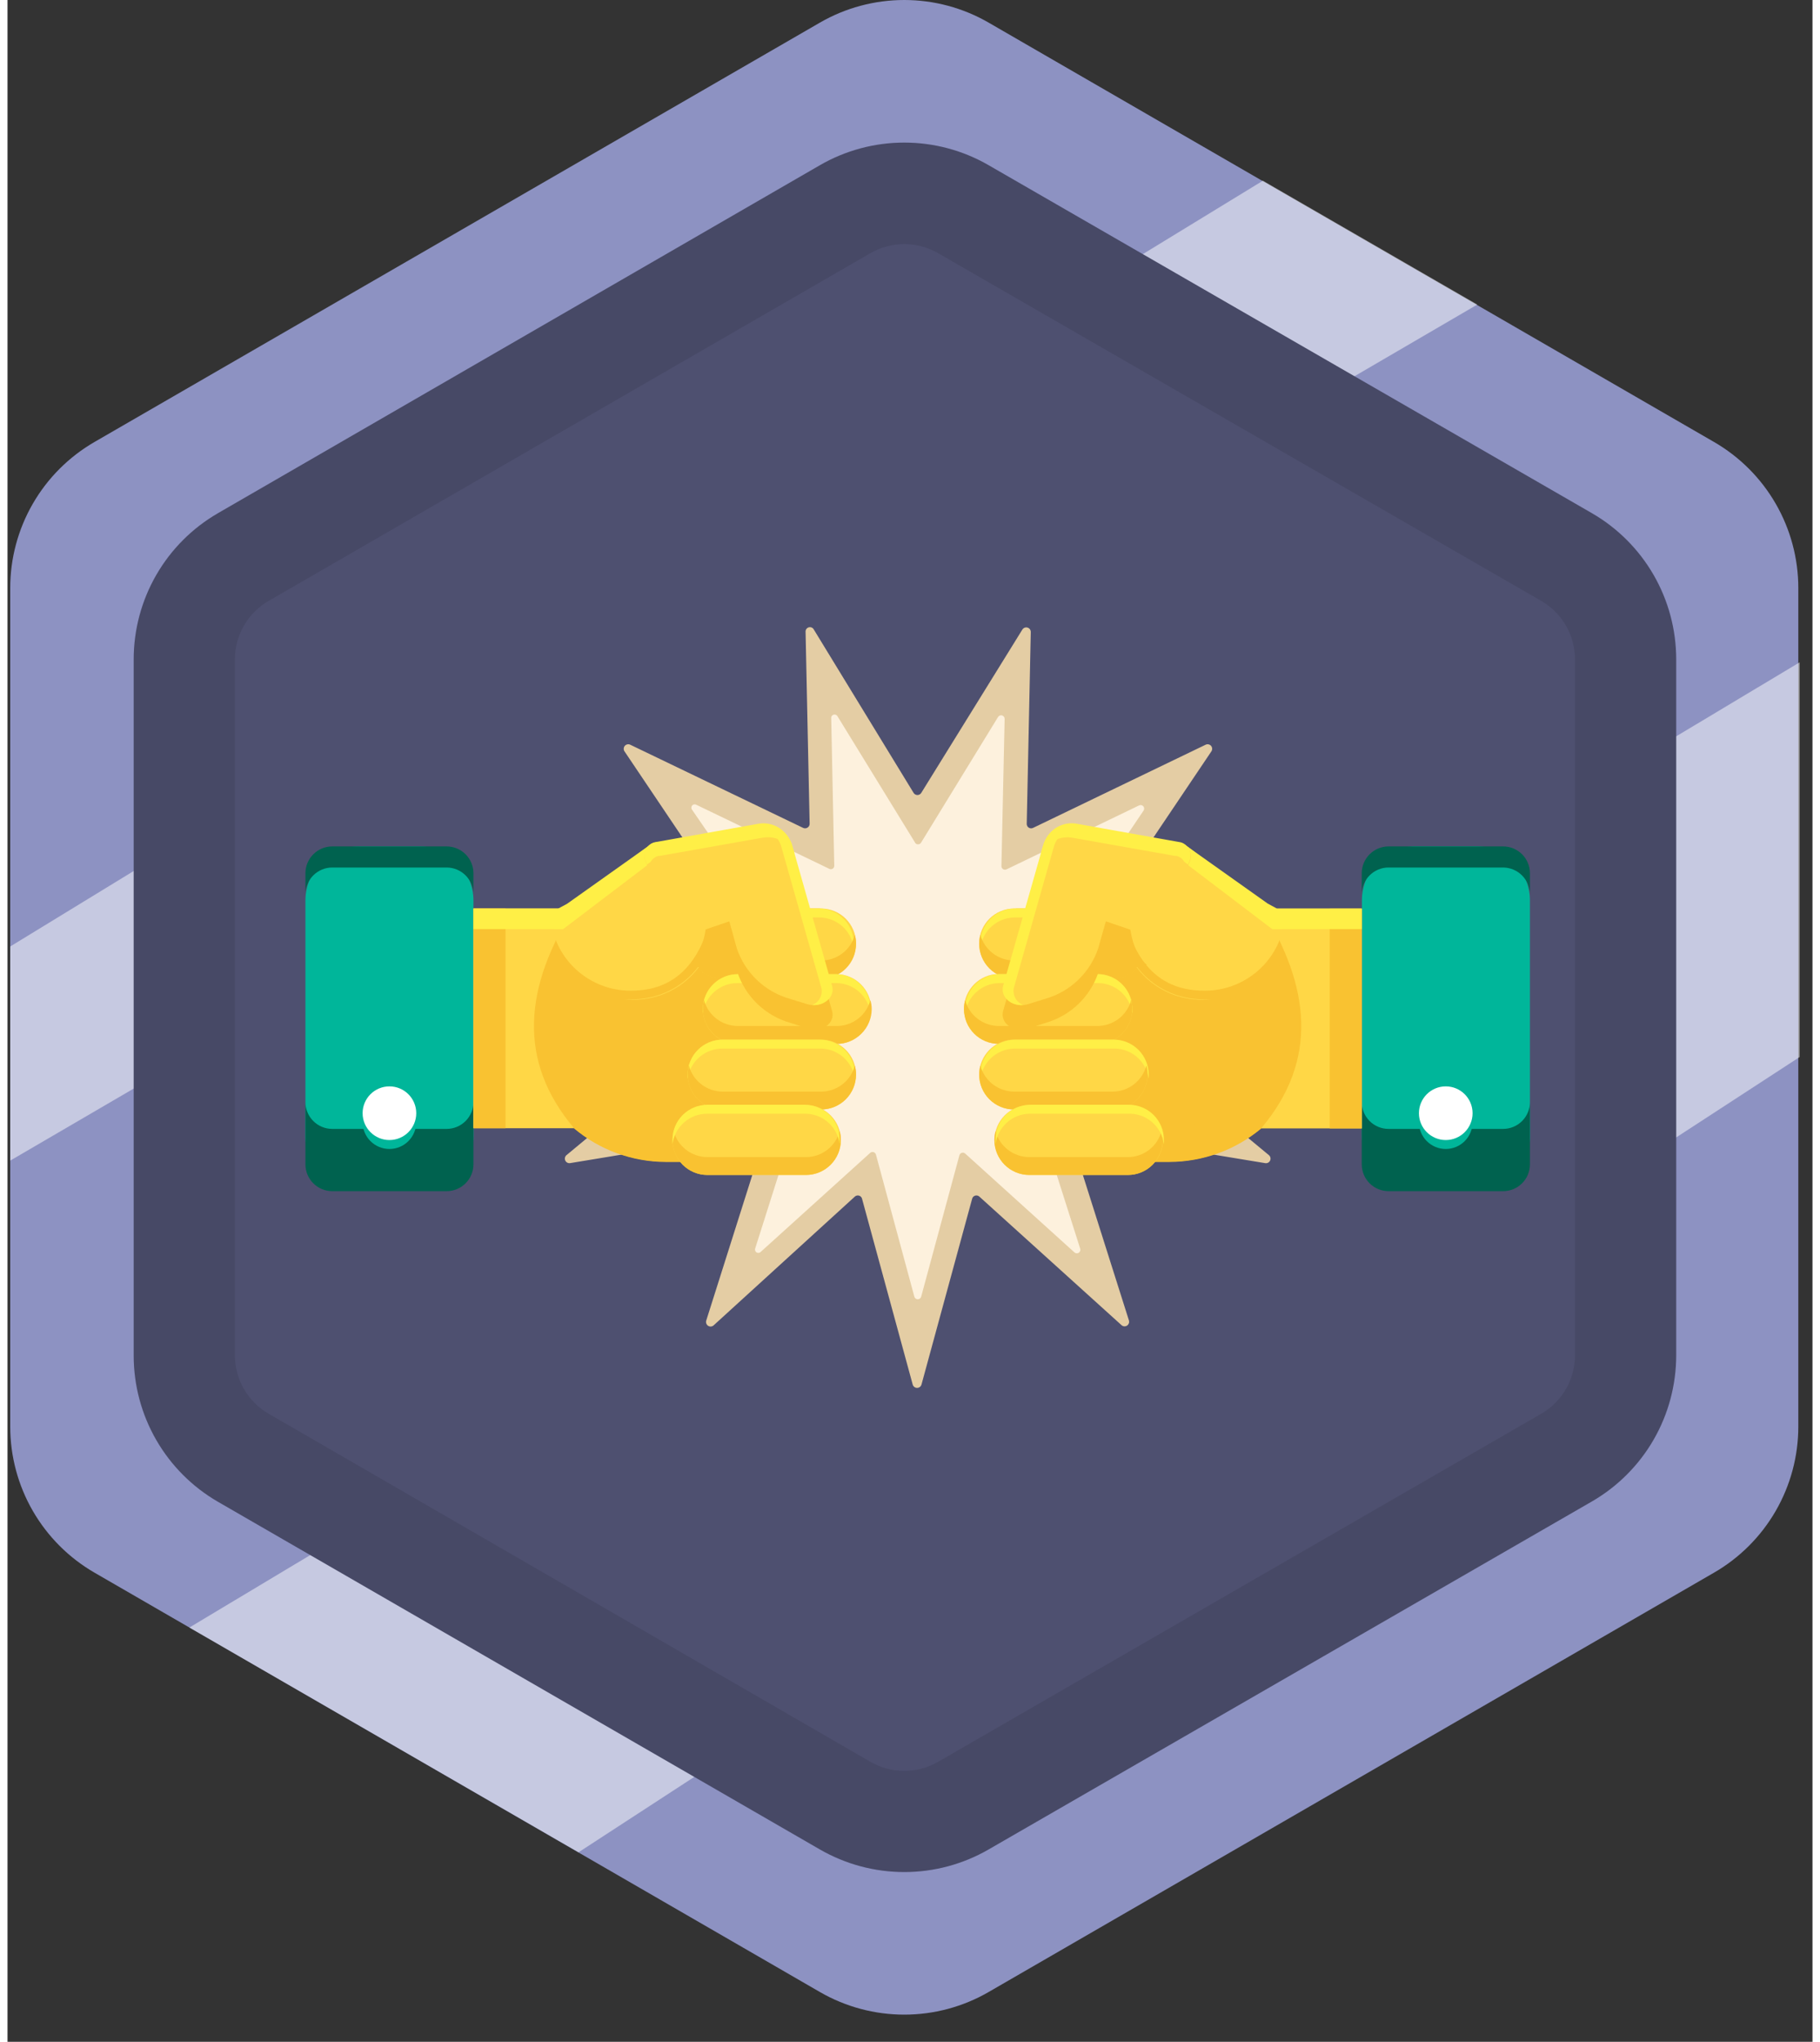 <svg width="107" height="120" viewBox="0 0 107 121" fill="none" xmlns="http://www.w3.org/2000/svg">
<rect x="0" y="0" width="107" height="121" fill="#333333" stroke="none"/>
<path d="M48.16 1.34C49.68 0.462 51.405 0 53.16 0C54.916 0 56.64 0.462 58.16 1.34L101.16 26.19C102.68 27.068 103.943 28.33 104.82 29.85C105.698 31.37 106.16 33.095 106.16 34.85V84.54C106.16 86.295 105.698 88.02 104.82 89.54C103.943 91.06 102.68 92.322 101.16 93.2L58.16 118.05C56.64 118.928 54.916 119.39 53.16 119.39C51.405 119.39 49.68 118.928 48.16 118.05L5.16 93.2C3.64 92.322 2.378 91.06 1.5 89.54C0.622 88.02 0.16 86.295 0.16 84.54L0.16 34.85C0.16 33.095 0.622 31.37 1.5 29.85C2.378 28.33 3.64 27.068 5.16 26.19L48.16 1.34Z" fill="#8D92C2"/>
<path d="M33.85 109.77L106.24 62.64V39.25L10.78 96.45L33.85 109.77Z" fill="white" fill-opacity="0.5"/>
<path d="M0.16 56.09V68.78L87.13 18.05L74.42 10.71L0.16 56.09Z" fill="white" fill-opacity="0.5"/>
<path d="M48.16 9.79C49.681 8.912 51.405 8.45 53.16 8.45C54.916 8.45 56.64 8.912 58.16 9.79L93.921 30.41C95.441 31.288 96.703 32.55 97.581 34.07C98.458 35.59 98.92 37.315 98.921 39.07V80.32C98.92 82.075 98.458 83.8 97.581 85.32C96.703 86.84 95.441 88.102 93.921 88.98L58.16 109.6C56.64 110.478 54.916 110.94 53.16 110.94C51.405 110.94 49.681 110.478 48.16 109.6L12.48 89C10.96 88.122 9.698 86.86 8.82 85.34C7.943 83.82 7.481 82.095 7.48 80.34V39.07C7.481 37.315 7.943 35.59 8.82 34.07C9.698 32.55 10.96 31.288 12.48 30.41L48.16 9.79Z" fill="#4E5070"/>
<g opacity="0.3">
<path opacity="0.3" d="M53.16 110.94C51.407 110.939 49.683 110.48 48.16 109.61L12.48 89C10.96 88.122 9.698 86.86 8.82 85.34C7.943 83.82 7.481 82.095 7.48 80.34V39.07C7.481 37.315 7.943 35.59 8.82 34.07C9.698 32.55 10.96 31.288 12.48 30.41L48.16 9.79C49.681 8.912 51.405 8.45 53.16 8.45C54.916 8.45 56.64 8.912 58.16 9.79L93.921 30.41C95.441 31.288 96.703 32.55 97.581 34.07C98.458 35.59 98.92 37.315 98.921 39.07V80.32C98.92 82.075 98.458 83.8 97.581 85.32C96.703 86.84 95.441 88.102 93.921 88.98L58.16 109.6C56.64 110.478 54.916 110.94 53.16 110.94ZM51.16 15L15.48 35.61C14.873 35.961 14.368 36.465 14.017 37.072C13.666 37.68 13.481 38.369 13.48 39.07V80.32C13.481 81.022 13.666 81.71 14.017 82.318C14.368 82.925 14.873 83.429 15.48 83.78L51.16 104.41C51.769 104.761 52.458 104.946 53.16 104.946C53.863 104.946 54.552 104.761 55.16 104.41L90.921 83.78C91.528 83.429 92.032 82.925 92.383 82.318C92.735 81.71 92.92 81.022 92.921 80.32V39.07C92.92 38.369 92.735 37.68 92.383 37.072C92.032 36.465 91.528 35.961 90.921 35.61L55.16 15C54.552 14.649 53.863 14.464 53.16 14.464C52.458 14.464 51.769 14.649 51.16 15Z" fill="black"/>
</g>
<path d="M54.16 47L60.16 37.31C60.192 37.259 60.239 37.22 60.294 37.199C60.35 37.178 60.411 37.175 60.468 37.193C60.525 37.21 60.575 37.245 60.61 37.294C60.645 37.342 60.662 37.401 60.66 37.46L60.42 48.82C60.419 48.865 60.429 48.911 60.45 48.951C60.472 48.991 60.503 49.025 60.541 49.049C60.58 49.074 60.624 49.087 60.67 49.089C60.715 49.091 60.76 49.081 60.8 49.06L71.031 44.13C71.083 44.106 71.143 44.1 71.199 44.112C71.256 44.124 71.308 44.155 71.346 44.198C71.384 44.242 71.407 44.297 71.411 44.355C71.416 44.413 71.401 44.471 71.371 44.52L65.031 53.94C65.004 53.978 64.989 54.023 64.985 54.069C64.981 54.115 64.989 54.161 65.008 54.203C65.027 54.245 65.056 54.282 65.094 54.309C65.131 54.337 65.175 54.354 65.221 54.36L76.46 55.74C76.517 55.75 76.569 55.777 76.609 55.819C76.649 55.86 76.674 55.913 76.682 55.969C76.69 56.026 76.68 56.084 76.652 56.135C76.625 56.185 76.582 56.225 76.531 56.25L66.1 60.75C66.059 60.77 66.023 60.799 65.995 60.836C65.968 60.873 65.95 60.916 65.943 60.961C65.936 61.007 65.94 61.053 65.956 61.097C65.971 61.14 65.997 61.179 66.031 61.21L74.781 68.46C74.825 68.499 74.855 68.55 74.867 68.608C74.879 68.665 74.872 68.725 74.847 68.778C74.823 68.831 74.781 68.874 74.729 68.902C74.678 68.929 74.618 68.939 74.561 68.93L63.35 67.08C63.305 67.073 63.258 67.077 63.215 67.093C63.171 67.109 63.132 67.136 63.102 67.171C63.072 67.206 63.052 67.248 63.042 67.294C63.033 67.339 63.036 67.386 63.05 67.43L66.481 78.26C66.495 78.315 66.492 78.373 66.472 78.426C66.451 78.479 66.415 78.525 66.367 78.556C66.319 78.587 66.263 78.602 66.206 78.599C66.149 78.596 66.095 78.576 66.05 78.54L57.62 70.92C57.587 70.886 57.546 70.862 57.5 70.851C57.455 70.839 57.407 70.84 57.361 70.853C57.316 70.866 57.276 70.892 57.244 70.926C57.212 70.961 57.19 71.004 57.181 71.05L54.181 82.05C54.165 82.107 54.131 82.157 54.084 82.192C54.037 82.228 53.979 82.247 53.92 82.247C53.862 82.247 53.804 82.228 53.757 82.192C53.71 82.157 53.676 82.107 53.66 82.05L50.66 71.05C50.651 71.004 50.629 70.961 50.597 70.926C50.565 70.892 50.525 70.866 50.48 70.853C50.434 70.84 50.386 70.839 50.341 70.851C50.295 70.862 50.254 70.886 50.221 70.92L41.861 78.54C41.817 78.58 41.761 78.605 41.702 78.61C41.642 78.615 41.583 78.601 41.533 78.569C41.483 78.537 41.445 78.489 41.424 78.433C41.404 78.378 41.403 78.317 41.42 78.26L44.85 67.43C44.865 67.386 44.868 67.339 44.858 67.294C44.849 67.248 44.829 67.206 44.799 67.171C44.769 67.136 44.73 67.109 44.687 67.093C44.643 67.077 44.596 67.073 44.55 67.08L33.34 68.93C33.283 68.936 33.226 68.925 33.176 68.896C33.126 68.868 33.087 68.824 33.063 68.772C33.04 68.719 33.034 68.661 33.046 68.605C33.058 68.549 33.088 68.498 33.13 68.46L41.87 61.21C41.907 61.18 41.935 61.142 41.952 61.098C41.969 61.054 41.974 61.007 41.967 60.96C41.96 60.913 41.941 60.87 41.912 60.833C41.882 60.796 41.844 60.767 41.8 60.75L31.37 56.25C31.319 56.225 31.276 56.183 31.249 56.132C31.223 56.081 31.213 56.023 31.222 55.965C31.231 55.908 31.258 55.856 31.299 55.815C31.34 55.775 31.393 55.748 31.451 55.74L42.721 54.36C42.766 54.354 42.81 54.337 42.847 54.309C42.885 54.282 42.914 54.245 42.933 54.203C42.952 54.161 42.96 54.115 42.956 54.069C42.952 54.023 42.937 53.978 42.91 53.94L36.571 44.52C36.539 44.471 36.525 44.413 36.53 44.355C36.534 44.297 36.557 44.242 36.595 44.198C36.633 44.155 36.685 44.124 36.742 44.112C36.798 44.1 36.858 44.106 36.91 44.13L47.16 49.06C47.202 49.08 47.247 49.09 47.293 49.088C47.339 49.086 47.383 49.072 47.422 49.048C47.461 49.024 47.493 48.991 47.516 48.951C47.538 48.911 47.55 48.866 47.55 48.82L47.31 37.46C47.303 37.399 47.317 37.338 47.35 37.286C47.383 37.235 47.434 37.197 47.492 37.179C47.551 37.161 47.614 37.164 47.67 37.188C47.727 37.212 47.773 37.255 47.8 37.31L53.721 47C53.745 47.035 53.779 47.064 53.817 47.083C53.855 47.103 53.897 47.114 53.941 47.114C53.984 47.114 54.026 47.103 54.064 47.083C54.102 47.064 54.136 47.035 54.16 47Z" fill="#E4CDA4"/>
<path d="M54.16 49.93L58.72 42.49C58.744 42.45 58.78 42.42 58.823 42.403C58.865 42.386 58.913 42.383 58.957 42.396C59.001 42.408 59.04 42.435 59.068 42.472C59.096 42.509 59.11 42.554 59.11 42.6L58.92 51.33C58.92 51.365 58.929 51.4 58.946 51.431C58.963 51.462 58.988 51.489 59.018 51.508C59.048 51.527 59.082 51.538 59.117 51.54C59.153 51.542 59.188 51.535 59.22 51.52L67.08 47.73C67.121 47.71 67.167 47.704 67.212 47.713C67.257 47.721 67.297 47.745 67.328 47.778C67.358 47.812 67.377 47.855 67.381 47.901C67.385 47.946 67.374 47.991 67.35 48.03L62.47 55.27C62.449 55.298 62.435 55.332 62.431 55.367C62.426 55.403 62.432 55.438 62.446 55.471C62.46 55.504 62.483 55.532 62.512 55.553C62.541 55.574 62.575 55.587 62.61 55.59L71.28 56.65C71.326 56.656 71.368 56.676 71.401 56.708C71.433 56.74 71.455 56.782 71.462 56.827C71.469 56.873 71.46 56.919 71.438 56.959C71.416 56.999 71.382 57.031 71.34 57.05L63.34 60.51C63.308 60.525 63.28 60.547 63.259 60.575C63.238 60.603 63.224 60.636 63.219 60.671C63.214 60.706 63.218 60.742 63.231 60.775C63.243 60.808 63.263 60.837 63.29 60.86L70.01 66.43C70.045 66.459 70.07 66.499 70.08 66.543C70.091 66.587 70.087 66.633 70.069 66.675C70.051 66.717 70.02 66.751 69.98 66.774C69.941 66.796 69.895 66.806 69.85 66.8L61.16 65.37C61.125 65.365 61.089 65.369 61.056 65.382C61.023 65.394 60.994 65.415 60.971 65.442C60.948 65.469 60.932 65.501 60.925 65.536C60.918 65.57 60.919 65.606 60.93 65.64L63.59 74C63.604 74.044 63.603 74.091 63.587 74.134C63.572 74.178 63.542 74.215 63.504 74.24C63.465 74.264 63.419 74.276 63.374 74.273C63.328 74.269 63.284 74.251 63.25 74.22L56.77 68.36C56.743 68.337 56.711 68.321 56.677 68.313C56.642 68.305 56.606 68.307 56.572 68.317C56.539 68.327 56.508 68.345 56.483 68.37C56.458 68.395 56.44 68.426 56.43 68.46L54.16 76.85C54.146 76.892 54.12 76.929 54.084 76.956C54.048 76.982 54.005 76.996 53.96 76.996C53.916 76.996 53.872 76.982 53.836 76.956C53.8 76.929 53.774 76.892 53.76 76.85L51.48 68.42C51.47 68.386 51.452 68.355 51.427 68.33C51.402 68.305 51.371 68.287 51.337 68.277C51.303 68.267 51.268 68.265 51.233 68.273C51.199 68.281 51.167 68.297 51.14 68.32L44.66 74.18C44.628 74.216 44.584 74.24 44.536 74.247C44.488 74.253 44.439 74.242 44.398 74.215C44.358 74.188 44.329 74.147 44.316 74.1C44.304 74.053 44.309 74.004 44.33 73.96L46.97 65.64C46.981 65.605 46.983 65.568 46.975 65.533C46.968 65.497 46.951 65.464 46.927 65.437C46.903 65.409 46.872 65.389 46.837 65.377C46.803 65.365 46.766 65.363 46.73 65.37L38.16 66.8C38.114 66.808 38.067 66.801 38.025 66.78C37.984 66.758 37.95 66.724 37.931 66.681C37.911 66.639 37.907 66.591 37.917 66.545C37.928 66.5 37.954 66.459 37.99 66.43L44.71 60.86C44.739 60.841 44.763 60.815 44.779 60.784C44.795 60.754 44.804 60.72 44.804 60.685C44.804 60.65 44.795 60.616 44.779 60.586C44.763 60.555 44.739 60.529 44.71 60.51L36.71 57.05C36.668 57.031 36.634 56.999 36.612 56.959C36.59 56.919 36.581 56.873 36.588 56.827C36.595 56.782 36.617 56.74 36.649 56.708C36.682 56.676 36.724 56.656 36.77 56.65L45.44 55.59C45.475 55.585 45.508 55.572 45.536 55.551C45.565 55.53 45.587 55.503 45.602 55.471C45.617 55.439 45.624 55.404 45.622 55.369C45.62 55.334 45.609 55.3 45.59 55.27L40.59 48C40.557 47.964 40.539 47.917 40.538 47.868C40.538 47.819 40.555 47.772 40.587 47.735C40.619 47.698 40.664 47.674 40.712 47.668C40.76 47.661 40.809 47.673 40.85 47.7L48.72 51.49C48.751 51.506 48.786 51.513 48.822 51.511C48.857 51.509 48.891 51.498 48.92 51.479C48.949 51.46 48.973 51.433 48.989 51.401C49.005 51.37 49.012 51.335 49.01 51.3L48.83 42.57C48.824 42.523 48.834 42.474 48.861 42.434C48.887 42.394 48.927 42.365 48.973 42.351C49.019 42.338 49.068 42.342 49.111 42.361C49.155 42.382 49.19 42.416 49.21 42.46L53.78 49.9C53.794 49.938 53.818 49.97 53.85 49.995C53.882 50.019 53.92 50.033 53.96 50.036C54 50.04 54.04 50.031 54.076 50.012C54.111 49.993 54.14 49.965 54.16 49.93Z" fill="#FDF1DD"/>
<path d="M24.41 50.16H20.87C19.097 50.16 17.66 51.597 17.66 53.37V67.35C17.66 69.123 19.097 70.56 20.87 70.56H24.41C26.183 70.56 27.62 69.123 27.62 67.35V53.37C27.62 51.597 26.183 50.16 24.41 50.16Z" fill="#00B69A"/>
<path d="M26.03 50.16H19.25C18.828 50.16 18.424 50.328 18.126 50.626C17.828 50.924 17.66 51.328 17.66 51.75V53C17.66 52.578 17.828 52.174 18.126 51.876C18.424 51.578 18.828 51.41 19.25 51.41H26.03C26.452 51.41 26.856 51.578 27.154 51.876C27.453 52.174 27.62 52.578 27.62 53V51.75C27.62 51.328 27.453 50.924 27.154 50.626C26.856 50.328 26.452 50.16 26.03 50.16Z" fill="#00624F"/>
<path d="M26.03 66.9H19.25C18.828 66.9 18.424 66.733 18.126 66.434C17.828 66.136 17.66 65.732 17.66 65.31V69C17.66 69.422 17.828 69.826 18.126 70.124C18.424 70.422 18.828 70.59 19.25 70.59H26.03C26.452 70.59 26.856 70.422 27.154 70.124C27.453 69.826 27.62 69.422 27.62 69V65.31C27.62 65.732 27.453 66.136 27.154 66.434C26.856 66.733 26.452 66.9 26.03 66.9Z" fill="#00624F"/>
<path d="M21.05 66.5C21.05 66.922 21.217 67.326 21.515 67.624C21.814 67.922 22.218 68.09 22.64 68.09C23.061 68.09 23.466 67.922 23.764 67.624C24.062 67.326 24.23 66.922 24.23 66.5V66C24.23 65.578 24.062 65.174 23.764 64.876C23.466 64.578 23.061 64.41 22.64 64.41C22.218 64.41 21.814 64.578 21.515 64.876C21.217 65.174 21.05 65.578 21.05 66V66.5Z" fill="#00B69A"/>
<path d="M22.64 67.56C23.518 67.56 24.23 66.848 24.23 65.97C24.23 65.092 23.518 64.38 22.64 64.38C21.762 64.38 21.05 65.092 21.05 65.97C21.05 66.848 21.762 67.56 22.64 67.56Z" fill="white"/>
<path d="M33.56 53.84H27.62V66.86H33.56V53.84Z" fill="#FFD746"/>
<path d="M29.52 53.84H27.62V66.86H29.52V53.84Z" fill="#F9C231"/>
<path d="M48.16 53.84H33.57C30.65 58.47 30.2 62.84 33.57 66.84C35.098 68.128 37.031 68.836 39.03 68.84H48.16V53.84Z" fill="#F9C231"/>
<path d="M33.57 64.79V66.86C35.099 68.148 37.032 68.856 39.03 68.86H48.16V66.76H39.03C37.036 66.76 35.105 66.063 33.57 64.79Z" fill="#F9C231"/>
<path d="M48.23 53.84H42.39C41.247 53.84 40.32 54.767 40.32 55.91C40.32 57.053 41.247 57.98 42.39 57.98H48.23C49.373 57.98 50.3 57.053 50.3 55.91C50.3 54.767 49.373 53.84 48.23 53.84Z" fill="#FFD746"/>
<path d="M48.23 53.84H42.39C42.118 53.84 41.849 53.894 41.598 53.998C41.347 54.102 41.119 54.254 40.926 54.446C40.734 54.639 40.582 54.867 40.478 55.118C40.374 55.369 40.32 55.638 40.32 55.91C40.315 56 40.315 56.09 40.32 56.18C40.382 55.689 40.618 55.236 40.985 54.904C41.352 54.572 41.825 54.383 42.32 54.37H48.16C48.655 54.381 49.13 54.57 49.498 54.902C49.865 55.234 50.1 55.688 50.16 56.18C50.17 56.09 50.17 56 50.16 55.91C50.161 55.384 49.963 54.878 49.604 54.494C49.246 54.109 48.755 53.876 48.23 53.84Z" fill="#FFEF46"/>
<path d="M48.23 56.92H42.39C41.934 56.92 41.49 56.769 41.129 56.49C40.767 56.212 40.507 55.821 40.39 55.38C40.347 55.553 40.323 55.731 40.32 55.91C40.318 56.184 40.369 56.455 40.472 56.708C40.575 56.962 40.727 57.192 40.92 57.387C41.112 57.581 41.341 57.735 41.594 57.84C41.846 57.946 42.117 58 42.39 58H48.23C48.503 58.001 48.772 57.949 49.024 57.845C49.276 57.742 49.505 57.589 49.697 57.397C49.89 57.204 50.042 56.975 50.145 56.724C50.249 56.472 50.302 56.202 50.3 55.93C50.302 55.751 50.279 55.572 50.23 55.4C50.111 55.839 49.851 56.225 49.489 56.5C49.127 56.775 48.685 56.923 48.23 56.92Z" fill="#F9C231"/>
<path d="M49.13 57.73H43.29C42.147 57.73 41.22 58.657 41.22 59.8C41.22 60.943 42.147 61.87 43.29 61.87H49.13C50.273 61.87 51.2 60.943 51.2 59.8C51.2 58.657 50.273 57.73 49.13 57.73Z" fill="#FFD746"/>
<path d="M49.16 57.73H43.291C42.742 57.73 42.215 57.948 41.827 58.336C41.439 58.724 41.221 59.251 41.221 59.8C41.216 59.887 41.216 59.973 41.221 60.06C41.284 59.562 41.527 59.103 41.905 58.772C42.282 58.441 42.768 58.258 43.27 58.26H49.16C49.654 58.27 50.128 58.458 50.495 58.788C50.862 59.119 51.098 59.57 51.16 60.06C51.166 59.973 51.166 59.887 51.16 59.8C51.161 59.263 50.952 58.747 50.579 58.361C50.206 57.974 49.697 57.748 49.16 57.73Z" fill="#FFEF46"/>
<path d="M49.16 60.8H43.29C42.834 60.8 42.392 60.651 42.03 60.374C41.669 60.097 41.408 59.709 41.29 59.27C41.245 59.443 41.221 59.621 41.22 59.8C41.222 60.347 41.442 60.871 41.83 61.257C42.218 61.643 42.742 61.86 43.29 61.86H49.16C49.707 61.86 50.232 61.643 50.62 61.257C51.008 60.871 51.227 60.347 51.23 59.8C51.23 59.62 51.203 59.442 51.15 59.27C51.035 59.709 50.776 60.098 50.416 60.375C50.056 60.652 49.614 60.802 49.16 60.8Z" fill="#F9C231"/>
<path d="M48.23 61.61H42.39C41.247 61.61 40.32 62.537 40.32 63.68C40.32 64.823 41.247 65.75 42.39 65.75H48.23C49.373 65.75 50.3 64.823 50.3 63.68C50.3 62.537 49.373 61.61 48.23 61.61Z" fill="#FFD746"/>
<path d="M42.39 62.14H48.23C48.724 62.15 49.198 62.338 49.565 62.668C49.932 62.999 50.168 63.45 50.23 63.94C50.241 63.854 50.241 63.766 50.23 63.68C50.23 63.131 50.012 62.605 49.624 62.216C49.236 61.828 48.709 61.61 48.16 61.61H42.39C41.841 61.61 41.315 61.828 40.927 62.216C40.538 62.605 40.32 63.131 40.32 63.68C40.315 63.767 40.315 63.853 40.32 63.94C40.386 63.439 40.633 62.979 41.014 62.648C41.396 62.316 41.885 62.136 42.39 62.14Z" fill="#FFEF46"/>
<path d="M48.23 64.69H42.39C41.934 64.688 41.491 64.536 41.13 64.258C40.769 63.98 40.509 63.59 40.39 63.15C40.346 63.323 40.323 63.501 40.32 63.68C40.32 64.229 40.538 64.755 40.927 65.144C41.315 65.532 41.841 65.75 42.39 65.75H48.23C48.779 65.75 49.306 65.532 49.694 65.144C50.082 64.755 50.3 64.229 50.3 63.68C50.303 63.501 50.279 63.322 50.23 63.15C50.113 63.591 49.854 63.982 49.492 64.26C49.13 64.539 48.687 64.69 48.23 64.69Z" fill="#F9C231"/>
<path d="M47.33 65.49H41.49C40.347 65.49 39.42 66.417 39.42 67.56C39.42 68.703 40.347 69.63 41.49 69.63H47.33C48.473 69.63 49.4 68.703 49.4 67.56C49.4 66.417 48.473 65.49 47.33 65.49Z" fill="#FFD746"/>
<path d="M47.33 68.57H41.49C41.033 68.57 40.59 68.419 40.228 68.14C39.866 67.862 39.607 67.471 39.49 67.03C39.446 67.203 39.423 67.381 39.42 67.56C39.42 68.109 39.638 68.635 40.026 69.024C40.414 69.412 40.941 69.63 41.49 69.63H47.33C47.879 69.63 48.405 69.412 48.794 69.024C49.182 68.635 49.4 68.109 49.4 67.56C49.402 67.381 49.378 67.202 49.33 67.03C49.215 67.472 48.956 67.863 48.593 68.142C48.231 68.421 47.787 68.572 47.33 68.57Z" fill="#F9C231"/>
<path d="M41.49 66H47.33C47.825 66.011 48.3 66.2 48.667 66.532C49.035 66.865 49.27 67.318 49.33 67.81C49.335 67.72 49.335 67.63 49.33 67.54C49.33 66.991 49.112 66.465 48.723 66.076C48.335 65.688 47.809 65.47 47.26 65.47H41.49C40.941 65.47 40.414 65.688 40.026 66.076C39.638 66.465 39.42 66.991 39.42 67.54C39.415 67.63 39.415 67.72 39.42 67.81C39.483 67.307 39.729 66.845 40.111 66.512C40.492 66.178 40.983 65.996 41.49 66Z" fill="#FFEF46"/>
<path d="M37.96 50.16L32.32 54.46C32.325 55.329 32.565 56.181 33.014 56.925C33.464 57.668 34.107 58.276 34.874 58.684C35.642 59.092 36.505 59.284 37.373 59.24C38.242 59.196 39.081 58.917 39.804 58.434C40.526 57.951 41.105 57.281 41.477 56.496C41.849 55.711 42.002 54.839 41.918 53.974C41.835 53.109 41.518 52.282 41.003 51.583C40.487 50.883 39.792 50.336 38.99 50C38.821 49.929 38.635 49.907 38.453 49.935C38.271 49.963 38.101 50.041 37.96 50.16Z" fill="#FFD746"/>
<path d="M39.87 50.51L39.46 50.58C39.312 50.539 39.156 50.534 39.005 50.563C38.855 50.593 38.712 50.657 38.59 50.75L38.16 51.1L37.94 51.26L32.94 55.06H32.36C32.36 54.86 32.65 54.06 32.65 53.84L33.17 53.56L37.96 50.16C38.02 50.099 38.087 50.045 38.16 50C38.291 49.941 38.432 49.91 38.575 49.91C38.718 49.91 38.86 49.941 38.99 50C39.299 50.142 39.594 50.312 39.87 50.51Z" fill="#FFEF46"/>
<path d="M36.961 58.71C36.002 58.716 35.063 58.433 34.268 57.898C33.472 57.363 32.856 56.6 32.501 55.71C32.31 56.82 31.991 59.51 37.31 59.21C38.52 59.151 39.665 58.643 40.519 57.785C41.374 56.926 41.877 55.78 41.931 54.57C41.951 54.31 41.951 54.05 41.931 53.79H41.861C41.361 55.94 40.361 58.71 36.961 58.71Z" fill="#F9C231"/>
<path d="M48.88 59.91L46.79 52.5L45.69 53.5C45.69 53.5 41.69 52.97 41.4 55C41.14 56.77 40.4 57.18 40.4 57.18L41.56 57.46L43.27 57.62C43.51 58.339 43.923 58.989 44.472 59.512C45.021 60.035 45.69 60.415 46.42 60.62L47.42 60.94C48.25 61.25 49.09 60.63 48.88 59.91Z" fill="#F9C231"/>
<path d="M37.84 51.1C37.786 50.986 37.759 50.861 37.761 50.734C37.763 50.608 37.794 50.483 37.852 50.371C37.91 50.259 37.994 50.161 38.096 50.087C38.198 50.012 38.316 49.962 38.44 49.94L44.44 48.87C44.849 48.783 45.275 48.845 45.642 49.045C46.009 49.245 46.292 49.569 46.44 49.96L48.83 58.42C49.04 59.15 48.2 59.77 47.38 59.5L46.38 59.19C45.65 58.985 44.981 58.605 44.432 58.082C43.883 57.559 43.47 56.909 43.23 56.19L42.79 54.6L39.85 55.6L37.84 51.1Z" fill="#FFD746"/>
<path d="M48.88 58.42L46.49 50C46.341 49.609 46.058 49.285 45.691 49.085C45.325 48.885 44.898 48.823 44.49 48.91L44.05 48.98C44.432 48.939 44.817 49.027 45.143 49.23C45.469 49.433 45.718 49.739 45.85 50.1L48.25 58.56C48.291 58.766 48.258 58.98 48.155 59.164C48.052 59.347 47.887 59.488 47.69 59.56C48.42 59.63 49.07 59.07 48.88 58.42Z" fill="#FFEF46"/>
<path d="M46.661 50.58C46.48 50.237 46.194 49.961 45.845 49.793C45.495 49.626 45.101 49.575 44.721 49.65L39.871 50.51L39.461 50.58L38.681 50.72H38.591C38.494 50.745 38.404 50.788 38.325 50.848C38.246 50.908 38.18 50.984 38.131 51.07L37.911 51.23L37.841 51.07C37.749 50.884 37.731 50.671 37.79 50.472C37.85 50.274 37.982 50.105 38.161 50C38.245 49.946 38.341 49.912 38.441 49.9L44.441 48.83C44.849 48.743 45.275 48.805 45.642 49.005C46.009 49.205 46.292 49.529 46.441 49.92L46.661 50.58Z" fill="#FFEF46"/>
<path d="M32.92 53.84H27.62V55.06H32.92V53.84Z" fill="#FFEF46"/>
<path d="M83.5 70.55H87.04C88.813 70.55 90.25 69.113 90.25 67.34V53.36C90.25 51.587 88.813 50.15 87.04 50.15H83.5C81.727 50.15 80.29 51.587 80.29 53.36V67.34C80.29 69.113 81.727 70.55 83.5 70.55Z" fill="#00B69A"/>
<path d="M81.87 50.16H88.66C89.082 50.16 89.486 50.328 89.785 50.626C90.083 50.924 90.25 51.328 90.25 51.75V53C90.248 52.579 90.079 52.176 89.782 51.879C89.484 51.581 89.081 51.413 88.66 51.41H81.87C81.449 51.41 81.044 51.578 80.746 51.876C80.448 52.174 80.28 52.578 80.28 53V51.75C80.28 51.328 80.448 50.924 80.746 50.626C81.044 50.328 81.449 50.16 81.87 50.16Z" fill="#00624F"/>
<path d="M81.87 66.9H88.66C89.082 66.9 89.486 66.733 89.785 66.434C90.083 66.136 90.25 65.732 90.25 65.31V69C90.25 69.422 90.083 69.826 89.785 70.124C89.486 70.422 89.082 70.59 88.66 70.59H81.87C81.449 70.59 81.044 70.422 80.746 70.124C80.448 69.826 80.28 69.422 80.28 69V65.31C80.28 65.732 80.448 66.136 80.746 66.434C81.044 66.733 81.449 66.9 81.87 66.9Z" fill="#00624F"/>
<path d="M86.85 66.5C86.85 66.922 86.682 67.326 86.384 67.624C86.086 67.922 85.682 68.09 85.26 68.09C84.838 68.09 84.434 67.922 84.136 67.624C83.837 67.326 83.67 66.922 83.67 66.5V66C83.67 65.578 83.837 65.174 84.136 64.876C84.434 64.578 84.838 64.41 85.26 64.41C85.682 64.41 86.086 64.578 86.384 64.876C86.682 65.174 86.85 65.578 86.85 66V66.5Z" fill="#00B69A"/>
<path d="M85.26 67.56C86.138 67.56 86.85 66.848 86.85 65.97C86.85 65.092 86.138 64.38 85.26 64.38C84.382 64.38 83.67 65.092 83.67 65.97C83.67 66.848 84.382 67.56 85.26 67.56Z" fill="white"/>
<path d="M74.34 66.87H80.28V53.85H74.34V66.87Z" fill="#FFD746"/>
<path d="M78.38 66.87H80.28V53.85H78.38V66.87Z" fill="#F9C231"/>
<path d="M59.79 53.84H74.34C77.25 58.47 77.7 62.84 74.34 66.84C72.807 68.126 70.871 68.834 68.87 68.84H59.79V53.84Z" fill="#F9C231"/>
<path d="M74.34 64.79V66.86C72.807 68.146 70.871 68.854 68.87 68.86H59.79V66.76H68.87C70.867 66.759 72.801 66.062 74.34 64.79Z" fill="#F9C231"/>
<path d="M59.67 57.98H65.51C66.653 57.98 67.58 57.053 67.58 55.91C67.58 54.767 66.653 53.84 65.51 53.84H59.67C58.527 53.84 57.6 54.767 57.6 55.91C57.6 57.053 58.527 57.98 59.67 57.98Z" fill="#FFD746"/>
<path d="M59.67 53.84H65.51C66.059 53.84 66.585 54.058 66.974 54.446C67.362 54.834 67.58 55.361 67.58 55.91C67.585 56 67.585 56.09 67.58 56.18C67.519 55.68 67.276 55.219 66.898 54.886C66.521 54.552 66.034 54.369 65.53 54.37H59.67C59.175 54.383 58.701 54.572 58.334 54.904C57.968 55.236 57.732 55.689 57.67 56.18C57.665 56.09 57.665 56 57.67 55.91C57.669 55.373 57.878 54.857 58.251 54.471C58.624 54.084 59.133 53.858 59.67 53.84Z" fill="#FFEF46"/>
<path d="M59.671 56.92H65.511C65.968 56.922 66.412 56.771 66.774 56.492C67.136 56.213 67.395 55.822 67.511 55.38C67.559 55.552 67.583 55.731 67.581 55.91C67.585 56.184 67.534 56.456 67.431 56.71C67.329 56.964 67.177 57.195 66.984 57.39C66.792 57.584 66.562 57.739 66.309 57.843C66.056 57.948 65.784 58.001 65.511 58H59.671C59.122 58 58.595 57.782 58.207 57.394C57.819 57.005 57.601 56.479 57.601 55.93C57.603 55.751 57.627 55.573 57.671 55.4C57.791 55.838 58.052 56.223 58.414 56.498C58.775 56.773 59.217 56.921 59.671 56.92Z" fill="#F9C231"/>
<path d="M58.77 61.86H64.61C65.753 61.86 66.68 60.933 66.68 59.79C66.68 58.647 65.753 57.72 64.61 57.72H58.77C57.627 57.72 56.7 58.647 56.7 59.79C56.7 60.933 57.627 61.86 58.77 61.86Z" fill="#FFD746"/>
<path d="M58.77 57.73H64.61C65.159 57.73 65.686 57.948 66.074 58.336C66.462 58.724 66.68 59.251 66.68 59.8C66.685 59.887 66.685 59.973 66.68 60.06C66.618 59.57 66.382 59.119 66.015 58.788C65.648 58.458 65.174 58.27 64.68 58.26H58.77C58.276 58.27 57.803 58.458 57.436 58.788C57.069 59.119 56.833 59.57 56.77 60.06C56.765 59.973 56.765 59.887 56.77 59.8C56.767 59.262 56.975 58.745 57.349 58.358C57.722 57.971 58.233 57.746 58.77 57.73Z" fill="#FFEF46"/>
<path d="M58.77 60.8H64.611C65.066 60.8 65.508 60.651 65.87 60.374C66.231 60.097 66.492 59.709 66.611 59.27C66.655 59.443 66.679 59.621 66.68 59.8C66.678 60.347 66.459 60.871 66.071 61.257C65.683 61.643 65.158 61.86 64.611 61.86H58.77C58.499 61.861 58.23 61.809 57.979 61.706C57.728 61.603 57.5 61.452 57.307 61.26C57.115 61.069 56.962 60.841 56.858 60.591C56.754 60.34 56.7 60.071 56.7 59.8C56.697 59.621 56.721 59.442 56.77 59.27C56.888 59.71 57.148 60.099 57.51 60.376C57.871 60.653 58.315 60.802 58.77 60.8Z" fill="#F9C231"/>
<path d="M59.67 65.75H65.51C66.653 65.75 67.58 64.823 67.58 63.68C67.58 62.537 66.653 61.61 65.51 61.61H59.67C58.527 61.61 57.6 62.537 57.6 63.68C57.6 64.823 58.527 65.75 59.67 65.75Z" fill="#FFD746"/>
<path d="M65.51 62.14H59.67C59.177 62.153 58.704 62.341 58.338 62.671C57.971 63.001 57.734 63.451 57.67 63.94C57.665 63.853 57.665 63.767 57.67 63.68C57.67 63.131 57.888 62.605 58.276 62.216C58.664 61.828 59.191 61.61 59.74 61.61H65.58C66.129 61.61 66.656 61.828 67.044 62.216C67.432 62.605 67.65 63.131 67.65 63.68C67.655 63.767 67.655 63.853 67.65 63.94C67.585 63.426 67.329 62.955 66.932 62.621C66.536 62.288 66.028 62.116 65.51 62.14Z" fill="#FFEF46"/>
<path d="M59.671 64.69H65.511C65.967 64.69 66.411 64.539 66.772 64.26C67.134 63.982 67.394 63.591 67.511 63.15C67.56 63.322 67.583 63.501 67.581 63.68C67.581 64.229 67.362 64.755 66.974 65.144C66.586 65.532 66.06 65.75 65.511 65.75H59.671C59.122 65.75 58.595 65.532 58.207 65.144C57.819 64.755 57.601 64.229 57.601 63.68C57.603 63.501 57.626 63.323 57.671 63.15C57.789 63.59 58.049 63.98 58.41 64.258C58.772 64.536 59.215 64.688 59.671 64.69Z" fill="#F9C231"/>
<path d="M60.58 69.63H66.42C67.564 69.63 68.49 68.703 68.49 67.56C68.49 66.417 67.564 65.49 66.42 65.49H60.58C59.437 65.49 58.51 66.417 58.51 67.56C58.51 68.703 59.437 69.63 60.58 69.63Z" fill="#FFD746"/>
<path d="M60.57 68.57H66.41C66.867 68.572 67.311 68.421 67.674 68.142C68.036 67.863 68.295 67.472 68.41 67.03C68.459 67.202 68.482 67.381 68.48 67.56C68.48 68.109 68.262 68.635 67.874 69.024C67.486 69.412 66.959 69.63 66.41 69.63H60.57C60.021 69.63 59.495 69.412 59.106 69.024C58.718 68.635 58.5 68.109 58.5 67.56C58.503 67.381 58.526 67.203 58.57 67.03C58.687 67.471 58.946 67.862 59.308 68.14C59.67 68.419 60.114 68.57 60.57 68.57Z" fill="#F9C231"/>
<path d="M66.41 66H60.57C60.075 66.013 59.602 66.202 59.235 66.534C58.868 66.867 58.632 67.319 58.57 67.81C58.565 67.72 58.565 67.63 58.57 67.54C58.57 66.991 58.788 66.465 59.176 66.076C59.565 65.688 60.091 65.47 60.64 65.47H66.48C67.029 65.47 67.556 65.688 67.944 66.076C68.332 66.465 68.55 66.991 68.55 67.54C68.56 67.63 68.56 67.72 68.55 67.81C68.488 67.294 68.232 66.821 67.835 66.485C67.439 66.149 66.929 65.976 66.41 66Z" fill="#FFEF46"/>
<path d="M69.941 50.16L75.591 54.46C75.586 55.329 75.347 56.181 74.897 56.925C74.447 57.668 73.804 58.276 73.037 58.684C72.269 59.092 71.405 59.284 70.537 59.24C69.669 59.196 68.829 58.917 68.107 58.434C67.385 57.951 66.806 57.281 66.434 56.496C66.062 55.711 65.909 54.839 65.993 53.974C66.076 53.109 66.393 52.282 66.908 51.583C67.424 50.883 68.119 50.336 68.921 50C69.089 49.931 69.273 49.91 69.453 49.938C69.633 49.966 69.801 50.043 69.941 50.16Z" fill="#FFD746"/>
<path d="M68.03 50.51L68.44 50.58C68.589 50.539 68.744 50.534 68.895 50.563C69.046 50.593 69.188 50.657 69.31 50.75L69.75 51.09L69.96 51.25L74.96 55.05H75.53C75.53 54.85 75.23 54.05 75.23 53.83L74.71 53.55L69.92 50.15C69.86 50.101 69.792 50.06 69.72 50.03C69.591 49.972 69.452 49.942 69.31 49.942C69.169 49.942 69.029 49.972 68.9 50.03C68.596 50.163 68.305 50.324 68.03 50.51Z" fill="#FFEF46"/>
<path d="M70.94 58.71C71.901 58.718 72.841 58.436 73.639 57.901C74.437 57.366 75.054 56.602 75.41 55.71C75.6 56.82 75.91 59.51 70.59 59.21C69.381 59.151 68.236 58.643 67.382 57.785C66.527 56.926 66.024 55.78 65.97 54.57C65.955 54.31 65.955 54.05 65.97 53.79H66.04C66.54 55.94 67.54 58.71 70.94 58.71Z" fill="#F9C231"/>
<path d="M59.02 59.91L61.16 52.5L62.25 53.5C62.25 53.5 66.25 52.97 66.55 55C66.8 56.77 67.55 57.18 67.55 57.18L66.38 57.46L64.67 57.62C64.431 58.338 64.019 58.986 63.472 59.509C62.925 60.032 62.258 60.413 61.53 60.62L60.53 60.94C59.65 61.25 58.82 60.63 59.02 59.91Z" fill="#F9C231"/>
<path d="M70.07 51.1C70.125 50.985 70.152 50.859 70.149 50.732C70.146 50.605 70.114 50.48 70.055 50.368C69.996 50.255 69.911 50.158 69.808 50.084C69.705 50.01 69.586 49.96 69.46 49.94L63.46 48.87C63.052 48.779 62.623 48.839 62.256 49.039C61.888 49.24 61.605 49.567 61.46 49.96L59.06 58.42C58.86 59.15 59.69 59.77 60.52 59.5L61.52 59.19C62.248 58.983 62.915 58.602 63.462 58.079C64.009 57.556 64.421 56.908 64.66 56.19L65.11 54.6L68.05 55.6L70.07 51.1Z" fill="#FFD746"/>
<path d="M59.021 58.42L61.421 50C61.566 49.607 61.848 49.28 62.216 49.079C62.584 48.879 63.012 48.819 63.421 48.91L63.851 48.98C63.468 48.939 63.084 49.027 62.758 49.23C62.431 49.433 62.182 49.739 62.051 50.1L59.651 58.56C59.613 58.766 59.649 58.978 59.751 59.161C59.853 59.343 60.016 59.484 60.211 59.56C59.491 59.63 58.841 59.07 59.021 58.42Z" fill="#FFEF46"/>
<path d="M61.24 50.58C61.42 50.242 61.704 49.969 62.049 49.802C62.394 49.635 62.783 49.582 63.16 49.65L68.01 50.51L68.42 50.58L69.2 50.72H69.29C69.388 50.743 69.481 50.786 69.561 50.846C69.642 50.907 69.71 50.983 69.76 51.07L69.97 51.23L70.05 51.07C70.138 50.885 70.155 50.673 70.098 50.476C70.041 50.279 69.914 50.11 69.74 50C69.656 49.946 69.56 49.912 69.46 49.9L63.46 48.83C63.051 48.739 62.623 48.799 62.255 48.999C61.888 49.2 61.605 49.527 61.46 49.92L61.24 50.58Z" fill="#FFEF46"/>
<path d="M80.281 53.84H74.981V55.06H80.281V53.84Z" fill="#FFEF46"/>
</svg>
